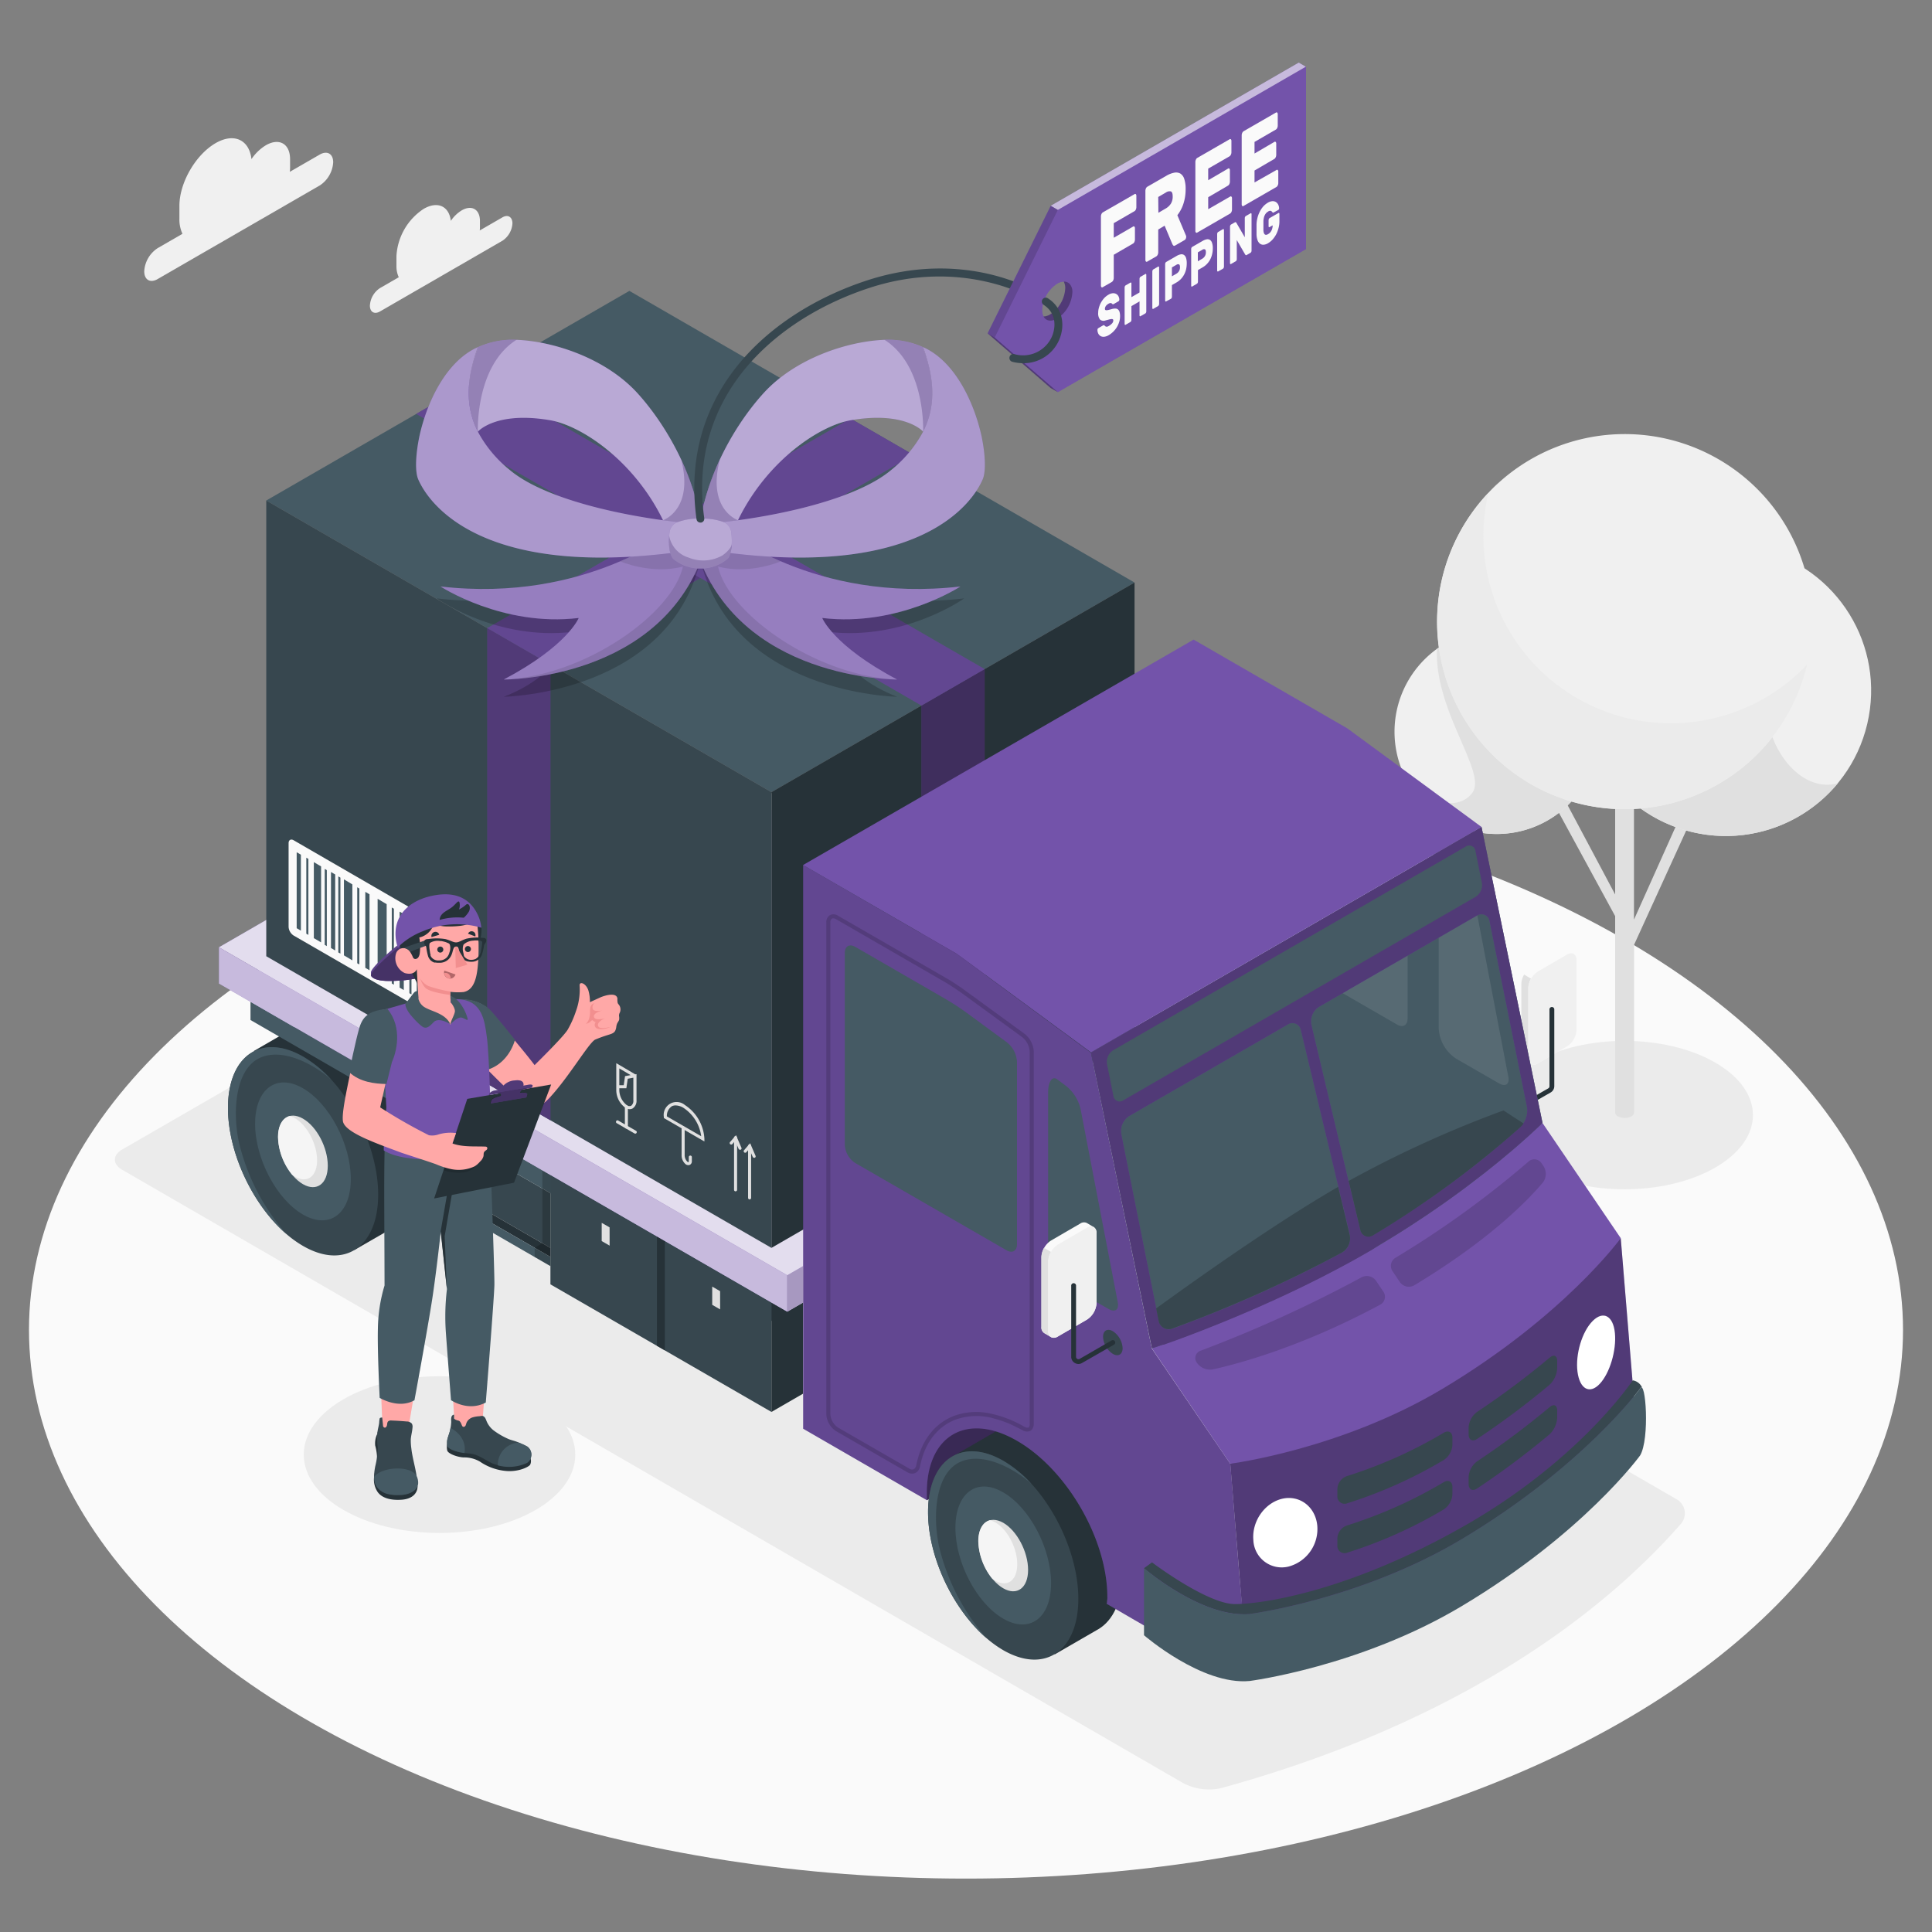 <svg xmlns="http://www.w3.org/2000/svg" viewBox="0 0 500 500"><rect x="0" y="0" width="500" height="500" fill="#808080" stroke="none"/><g id="freepik--Floor--inject-32"><ellipse id="freepik--floor--inject-32" cx="250" cy="344.18" rx="242.5" ry="142" style="fill:#fafafa"></ellipse></g><g id="freepik--Shadows--inject-32"><path id="freepik--Shadow--inject-32" d="M150,229.13,31.6,297.5c-2.5,1.45-2.5,3.79,0,5.23L306.31,461.52a14.4,14.4,0,0,0,9.58,1.28c52.14-14.28,92.88-38.61,119-68.28a4.18,4.18,0,0,0-1.14-6.6L159.09,229.13A10,10,0,0,0,150,229.13Z" style="fill:#ebebeb"></path><ellipse id="freepik--shadow--inject-32" cx="113.75" cy="376.45" rx="35.13" ry="20.28" style="fill:#ebebeb"></ellipse><path id="freepik--shadow--inject-32" d="M396.91,275c-13,7.5-13,19.66,0,27.16s34,7.5,47,0,13-19.66,0-27.16S409.89,267.5,396.91,275Z" style="fill:#ebebeb"></path></g><g id="freepik--Tree--inject-32"><g id="freepik--tree--inject-32"><path d="M438,211.42l-2.62-1.33L422.87,238V204.49H418v27l-12.75-23.95-2.49,1.55,15.24,28v50.82a1.2,1.2,0,0,0,.72,1,3.79,3.79,0,0,0,3.47,0,1.21,1.21,0,0,0,.71-1V244.5Z" style="fill:#e0e0e0"></path><circle cx="446.63" cy="178.73" r="37.63" transform="translate(170.07 572.35) rotate(-76.72)" style="fill:#f0f0f0"></circle><path d="M458.43,169.11c4.85-15.29,10-21.27,6.74-23.13a37.63,37.63,0,1,0,10.5,56.7C464.52,205.94,452.14,188.93,458.43,169.11Z" style="fill:#e0e0e0"></path><path d="M413.8,189.38a26.45,26.45,0,1,1-26.45-26.45A26.45,26.45,0,0,1,413.8,189.38Z" style="fill:#f0f0f0"></path><path d="M387.35,162.93a26.37,26.37,0,0,0-15.46,5c-.72,16.16,13,31.92,9.17,37.21s-13.28,2.05-16.57-2.45a26.45,26.45,0,1,0,22.86-39.75Z" style="fill:#e0e0e0"></path><path d="M469,160.86a48.53,48.53,0,1,1-48.53-48.52A48.53,48.53,0,0,1,469,160.86Z" style="fill:#f0f0f0"></path><path d="M467.66,172a48.52,48.52,0,1,1-82.74-44.16c3.37-3.62,3.58-3.77.26-.27a49.33,49.33,0,0,0-1.28,11.08A48.51,48.51,0,0,0,467.66,172Z" style="fill:#ebebeb"></path></g></g><g id="freepik--Clouds--inject-32"><g id="freepik--clouds--inject-32"><path d="M82.75,40,75,44.47a8.89,8.89,0,0,0,.07-1V41.2c0-4-2.81-5.6-6.26-3.61a12.09,12.09,0,0,0-3.73,3.59c-.57-5-4.51-6.89-9.29-4.13-5.17,3-9.36,10.25-9.36,16.22v3.35a8.8,8.8,0,0,0,.79,3.89L40.8,64.22a7.67,7.67,0,0,0-3.47,6c0,2.21,1.55,3.11,3.47,2L82.75,48a7.68,7.68,0,0,0,3.48-6C86.23,39.79,84.67,38.9,82.75,40Z" style="fill:#f0f0f0"></path><path d="M130,56.27l-5.84,3.37a6.78,6.78,0,0,0,.05-.77V57.18c0-3-2.12-4.24-4.73-2.73a9.25,9.25,0,0,0-2.81,2.71c-.43-3.79-3.4-5.2-7-3.12a15.65,15.65,0,0,0-7.07,12.24v2.53a6.74,6.74,0,0,0,.6,2.94l-4.85,2.8a5.8,5.8,0,0,0-2.62,4.54c0,1.67,1.17,2.35,2.62,1.51L130,62.32a5.78,5.78,0,0,0,2.62-4.54C132.59,56.11,131.42,55.43,130,56.27Z" style="fill:#f0f0f0"></path></g></g><g id="freepik--Truck--inject-32"><g id="freepik--truck--inject-32"><g id="freepik--Back--inject-32"><path d="M109.18,302.67a22.14,22.14,0,0,1-1.73,9.14h0A11.33,11.33,0,0,1,103,317l-.15.09,0,0-11.14,6.42h0l-4.52-9-.31-.6a36.69,36.69,0,0,1-6.75-6.87c-.5-.63-1-1.28-1.42-1.95a49.52,49.52,0,0,1-6.42-13.12,39.93,39.93,0,0,1-1.94-10.91l-.08-.15-1.14-2.26L66.7,274l-1-2,9.93-5.75h0l.67-.39.28-.16a10,10,0,0,1,5-1.3,16.43,16.43,0,0,1,8.11,2.46C100.47,273.13,109.18,289.14,109.18,302.67Z" style="fill:#263238"></path><path d="M59,286.74c0,11.67,6.48,25.18,15.15,32.65,0,0,0,0,0,0a28.58,28.58,0,0,0,4.26,3.05c10.75,6.22,19.47.27,19.46-13.27,0-10.22-5-21.87-12-29.62,0,0,0,0-.06-.06a31.31,31.31,0,0,0-7.36-6.06C67.66,267.27,59,273.21,59,286.74Z" style="fill:#37474f"></path><path d="M78.4,281.64c-6.83-3.95-12.38.16-12.38,9.19s5.55,19.54,12.38,23.49,12.39-.17,12.39-9.19S85.24,285.59,78.4,281.64Z" style="fill:#455a64"></path><path d="M59,286.74c0,11.67,6.48,25.18,15.15,32.65a55.11,55.11,0,0,1-12.34-23.88c-1.65-7.8-1-19,5.67-21.83s15.54,3.13,18.33,5.85a31.31,31.31,0,0,0-7.36-6.06C67.66,267.27,59,273.21,59,286.74Z" style="fill:#455a64"></path><path d="M78.4,289.5c-3.55-2.05-6.42.08-6.42,4.77s2.87,10.14,6.42,12.19,6.43-.09,6.43-4.77S82,291.55,78.4,289.5Z" style="fill:#e0e0e0"></path><path d="M76.35,289.41a5.28,5.28,0,0,0-1.41-.57c-1.78.48-3,2.43-3,5.43A16.19,16.19,0,0,0,75.59,304a7.32,7.32,0,0,0,.76.52c3.16,1.82,5.71-.07,5.71-4.24S79.51,291.24,76.35,289.41Z" style="fill:#f5f5f5"></path><polygon points="64.83 259.26 64.83 263.98 203.74 344.18 203.74 339.46 64.83 259.26" style="fill:#455a64"></polygon><path d="M107.7,288.74l-7.59-4.39v25.79c0,1.39,1,1.95,2.17,1.25l6-3.45-.57-.34Z" style="fill:#7353AA"></path><path d="M107.7,288.74l-7.59-4.39v25.79c0,1.39,1,1.95,2.17,1.25l6-3.45-.57-.34Z" style="fill:#fff;opacity:0.7"></path><polygon points="107.7 288.74 107.7 302.89 142.45 322.95 142.45 308.8 107.7 288.74" style="fill:#37474f"></polygon><polygon points="142.45 322.95 107.7 302.89 105.68 304.09 142.45 325.29 142.45 322.95" style="fill:#263238"></polygon><polygon points="105.69 306.45 105.69 304.1 142.45 325.29 142.45 327.67 105.69 306.45" style="fill:#455a64"></polygon><polygon points="142.45 304.08 142.45 332.39 171.05 348.9 171.05 320.59 142.45 304.08" style="fill:#37474f"></polygon><polygon points="171.05 320.59 171.05 348.9 199.65 365.41 199.65 337.11 171.05 320.59" style="fill:#37474f"></polygon><polygon points="199.65 365.41 207.82 360.69 207.82 337.1 203.74 339.46 199.65 337.11 199.65 365.41" style="fill:#263238"></polygon><polygon points="170.02 348.3 170.02 320 172.06 321.18 172.06 349.48 170.02 348.3" style="fill:#263238"></polygon><polygon points="184.32 337.69 184.32 332.97 186.36 334.15 186.37 338.87 184.32 337.69" style="fill:#e0e0e0"></polygon><polygon points="155.72 321.19 155.72 316.47 157.76 317.64 157.77 322.37 155.72 321.19" style="fill:#e0e0e0"></polygon><polygon points="140.36 302.87 140.36 321.75 138.37 322.94 138.37 325.31 142.45 327.67 142.45 304.08 140.36 302.87" style="opacity:0.2"></polygon><polygon points="56.66 254.55 203.74 339.46 203.75 330.06 56.66 245.15 56.66 254.55" style="fill:#7353AA"></polygon><g style="opacity:0.6"><polygon points="56.66 254.55 203.74 339.46 203.75 330.06 56.66 245.15 56.66 254.55" style="fill:#fff"></polygon></g><polygon points="203.74 339.46 207.82 337.1 207.82 327.67 203.74 330.03 203.74 339.46" style="fill:#7353AA"></polygon><g style="opacity:0.5"><polygon points="203.74 339.46 207.82 337.1 207.82 327.67 203.74 330.03 203.74 339.46" style="fill:#fff"></polygon></g><g style="opacity:0.1"><polygon points="203.74 339.46 207.82 337.1 207.82 327.67 203.74 330.03 203.74 339.46"></polygon></g><polygon points="158.8 186.14 56.66 245.15 203.74 330.03 305.88 271.06 158.8 186.14" style="fill:#7353AA"></polygon><g style="opacity:0.8"><polygon points="158.8 186.14 56.66 245.15 203.74 330.03 305.88 271.06 158.8 186.14" style="fill:#fff"></polygon></g></g><g id="freepik--Gift--inject-32"><g id="freepik--Box--inject-32"><g id="freepik--box--inject-32"><polygon points="68.91 129.53 199.65 205.01 293.62 150.76 162.88 75.28 68.91 129.53" style="fill:#455a64"></polygon><polygon points="199.65 322.95 199.65 205.01 68.91 129.53 68.91 247.47 199.65 322.95" style="fill:#37474f"></polygon><polygon points="199.65 322.95 293.62 268.7 293.62 150.76 199.65 205.01 199.65 322.95" style="fill:#263238"></polygon></g><path d="M161.91,286.74a5.68,5.68,0,0,1-2.42-4.59v-7l4.92,2.89.32-.06v.47h0v6.28a2.35,2.35,0,0,1-1,2.13,1.61,1.61,0,0,1-.77.2A2.23,2.23,0,0,1,161.91,286.74Zm.55-7.56-.36,2.46h-1.82v.51a5,5,0,0,0,2,3.91,1.08,1.08,0,0,0,1.06.11,1.59,1.59,0,0,0,.57-1.44v-5.82Zm-.7-.68,1.45-.26-2.93-1.73v4.34h1.14Z" style="fill:#e0e0e0"></path><path d="M162.11,292.07a.39.39,0,0,0,.39-.4V286.4a.39.39,0,1,0-.78,0v5.27A.39.39,0,0,0,162.11,292.07Z" style="fill:#e0e0e0"></path><path d="M164.4,293.39a.38.38,0,0,0,.34-.2.39.39,0,0,0-.14-.54L160,290a.37.37,0,0,0-.53.14.39.39,0,0,0,.14.54l4.59,2.65A.45.45,0,0,0,164.4,293.39Z" style="fill:#e0e0e0"></path><path d="M178.15,301.54a.81.81,0,0,0,.43-.11,1,1,0,0,0,.47-.95V299.4a.4.4,0,0,0-.79,0v1.08c0,.16,0,.25-.08.27a.34.34,0,0,1-.25-.07,2.33,2.33,0,0,1-.74-1.79v-7a.39.39,0,0,0-.39-.4.4.4,0,0,0-.4.4v7a3,3,0,0,0,1.12,2.47A1.29,1.29,0,0,0,178.15,301.54Z" style="fill:#e0e0e0"></path><path d="M171.81,289.35v-.23a3.34,3.34,0,0,1,5.44-3.14,11.15,11.15,0,0,1,5.05,8.75v.68Zm2-3a2.94,2.94,0,0,0-1.22,2.57l8.88,5.13a10.43,10.43,0,0,0-4.62-7.36,4.06,4.06,0,0,0-2-.61A2.15,2.15,0,0,0,173.82,286.32Z" style="fill:#e0e0e0"></path><path d="M194,310.4a.39.39,0,0,0,.39-.4V296.57a.39.39,0,0,0-.39-.4.4.4,0,0,0-.4.4V310A.4.4,0,0,0,194,310.4Z" style="fill:#e0e0e0"></path><path d="M195.17,299.63a.41.41,0,0,0,.16,0,.39.39,0,0,0,.2-.52l-1.4-3.25-1.57,1.82a.39.39,0,0,0,.6.51l.74-.86.91,2.09A.39.39,0,0,0,195.17,299.63Z" style="fill:#e0e0e0"></path><path d="M190.37,308.32a.4.4,0,0,0,.39-.4V294.49a.4.4,0,1,0-.79,0v13.43A.4.4,0,0,0,190.37,308.32Z" style="fill:#e0e0e0"></path><path d="M191.52,297.55a.45.45,0,0,0,.16,0,.39.39,0,0,0,.2-.52l-1.4-3.25-1.57,1.81a.4.4,0,0,0,.6.52l.74-.86.91,2.09A.39.39,0,0,0,191.52,297.55Z" style="fill:#e0e0e0"></path><path d="M111.07,239.24v21.63c0,.83-.59,1.17-1.31.75L76,242.12a2.86,2.86,0,0,1-1.31-2.26V218.22c0-.84.59-1.17,1.31-.76L109.77,237A2.89,2.89,0,0,1,111.07,239.24Z" style="fill:#fafafa"></path><polygon points="76.78 220.56 77.87 221.19 77.87 240.85 76.78 240.22 76.78 220.56" style="fill:#455a64"></polygon><polygon points="81.22 223.12 83.1 224.23 83.1 243.89 81.22 242.79 81.22 223.12" style="fill:#455a64"></polygon><polygon points="85.66 225.68 86.75 226.31 86.75 245.98 85.66 245.35 85.66 225.68" style="fill:#455a64"></polygon><polygon points="89.01 227.58 91.19 228.88 91.19 248.54 89.01 247.25 89.01 227.58" style="fill:#455a64"></polygon><polygon points="94.54 230.81 95.63 231.44 95.63 251.1 94.54 250.47 94.54 230.81" style="fill:#455a64"></polygon><polygon points="97.73 232.61 100.07 234 100.07 253.66 97.73 252.28 97.73 232.61" style="fill:#455a64"></polygon><polygon points="103.42 235.93 104.51 236.56 104.5 256.23 103.42 255.59 103.42 235.93" style="fill:#455a64"></polygon><polygon points="105.95 237.37 106.49 237.69 106.49 257.35 105.95 257.04 105.95 237.37" style="fill:#455a64"></polygon><polygon points="101.39 234.86 101.94 235.17 101.94 254.84 101.39 254.52 101.39 234.86" style="fill:#455a64"></polygon><polygon points="92.45 229.62 93 229.94 93 249.6 92.45 249.29 92.45 229.62" style="fill:#455a64"></polygon><polygon points="87.55 226.81 88.1 227.13 88.1 246.79 87.55 246.48 87.55 226.81" style="fill:#455a64"></polygon><polygon points="84.04 224.87 84.58 225.19 84.58 244.85 84.03 244.53 84.04 224.87" style="fill:#455a64"></polygon><polygon points="79.27 221.97 79.81 222.29 79.81 241.95 79.27 241.64 79.27 221.97" style="fill:#455a64"></polygon><polygon points="107.86 238.49 108.94 239.12 108.94 258.79 107.85 258.16 107.86 238.49" style="fill:#455a64"></polygon></g><g id="freepik--Ribbon--inject-32"><polygon points="142.45 289.93 142.45 171.99 126.11 162.55 126.11 280.49 142.45 289.93" style="fill:#7353AA"></polygon><g style="opacity:0.3"><polygon points="142.45 289.93 142.45 171.99 126.11 162.55 126.11 280.49 142.45 289.93"></polygon></g><polygon points="238.48 300.54 238.48 182.6 254.82 173.16 254.82 291.1 238.48 300.54" style="fill:#7353AA"></polygon><g style="opacity:0.45"><polygon points="238.48 300.54 238.48 182.6 254.82 173.16 254.82 291.1 238.48 300.54"></polygon></g><polygon points="126.11 162.55 220.08 108.3 236.42 117.73 142.45 171.99 126.11 162.55" style="fill:#7353AA"></polygon><g style="opacity:0.15"><polygon points="126.11 162.55 220.08 108.3 236.42 117.73 142.45 171.99 126.11 162.55"></polygon></g><g style="opacity:0.15"><polygon points="161.95 141.86 178.37 151.25 181.27 149.58 164.93 140.14 161.95 141.86"></polygon></g><polygon points="254.82 173.16 124.06 97.69 107.72 107.12 238.48 182.6 254.82 173.16" style="fill:#7353AA"></polygon><g style="opacity:0.15"><polygon points="254.82 173.16 124.06 97.69 107.72 107.12 238.48 182.6 254.82 173.16"></polygon></g><g id="freepik--ribbon--inject-32"><path d="M188.44,139s23.2,20.26,61.09,15.87c0,0-15.46,11-35.15,8.65,0,0,2.48,10.9,17.81,16.8,0,0-43.51-.64-51.13-36.37Z" style="opacity:0.2"></path><path d="M187.47,136.91s23.2,19.26,61.09,14.87c0,0-16.08,10.53-35.77,8.15,0,0,2.82,7.18,19.4,15.93,0,0-41.41.37-52.11-34Z" style="fill:#7353AA"></path><path d="M187.47,136.91s23.2,19.26,61.09,14.87c0,0-16.08,10.53-35.77,8.15,0,0,2.82,7.18,19.4,15.93,0,0-41.41.37-52.11-34Z" style="fill:#fff;opacity:0.25"></path><path d="M185.84,146.62c8.16,2.17,16.25-1.35,16.25-1.35h0l-1.52-.67-.23-.11-1.35-.63-.3-.15-1.23-.61-.31-.15-1.12-.59-.31-.17-1-.56a2.69,2.69,0,0,0-.29-.16l-.94-.55-.26-.15-.86-.52-.24-.15-.77-.47-.22-.15-.67-.44-.2-.13-.58-.39-.18-.12-.48-.34-.16-.11-.39-.29-.13-.1-.3-.21-.13-.11-.17-.13-.12-.1-.07,0-.06-.05h0l-2.42,1.62-5,3.32c10.7,34.38,52.1,34,52.11,34h0C210.88,174.87,188.5,158.7,185.84,146.62Z" style="opacity:0.1"></path><path d="M238.91,111.71s-4.61-5.38-18.74-2.95c-8.53,1.47-23,11.41-30.16,28-.91,2.1-2.94,2.8-4,4.21a8.14,8.14,0,0,1-.82.89l-4.47,0c0-15.46,8.67-31.07,16.88-40.1s21.71-13.45,31.35-13.82a21.75,21.75,0,0,1,9.94,1.91C241.49,97.19,242.57,104.44,238.91,111.71Z" style="fill:#7353AA"></path><path d="M238.91,111.71s-4.61-5.38-18.74-2.95c-8.53,1.47-23,11.41-30.16,28-.91,2.1-2.94,2.8-4,4.21a8.14,8.14,0,0,1-.82.89l-4.47,0c0-15.46,8.67-31.07,16.88-40.1s21.71-13.45,31.35-13.82a21.75,21.75,0,0,1,9.94,1.91C241.49,97.19,242.57,104.44,238.91,111.71Z" style="fill:#fff;opacity:0.5"></path><path d="M191,134.64h0s-8.05-2.72-4.73-15.61a54.93,54.93,0,0,0-5.54,22.83l4.47,0a8.14,8.14,0,0,0,.82-.89c1.09-1.41,3.12-2.11,4-4.21C190.31,136,190.65,135.33,191,134.64Z" style="fill:#7353AA;opacity:0.3"></path><path d="M191,134.64h0s-8.05-2.72-4.73-15.61a54.93,54.93,0,0,0-5.54,22.83l4.47,0a8.14,8.14,0,0,0,.82-.89c1.09-1.41,3.12-2.11,4-4.21C190.31,136,190.65,135.33,191,134.64Z" style="opacity:0.1"></path><path d="M238.91,111.71s.71-17-10-23.77a21.75,21.75,0,0,1,9.94,1.91C241.49,97.19,242.57,104.44,238.91,111.71Z" style="fill:#7353AA;opacity:0.3"></path><path d="M238.91,111.71s.71-17-10-23.77a21.75,21.75,0,0,1,9.94,1.91C241.49,97.19,242.57,104.44,238.91,111.71Z" style="opacity:0.1"></path><path d="M230.66,121.62a32.27,32.27,0,0,0,8.25-9.92c3.67-7.27,2.58-14.52,0-21.86,8.29,3.67,13.24,14.44,15.13,23.12,1,4.86,1.12,9.1.3,11.05-2.32,5.47-15.94,27.58-74.22,17.84l.07-6.12C194.73,134.85,220.22,130.41,230.66,121.62Z" style="fill:#7353AA"></path><path d="M230.66,121.62a32.27,32.27,0,0,0,8.25-9.92c3.67-7.27,2.58-14.52,0-21.86,8.29,3.67,13.24,14.44,15.13,23.12,1,4.86,1.12,9.1.3,11.05-2.32,5.47-15.94,27.58-74.22,17.84l.07-6.12C194.73,134.85,220.22,130.41,230.66,121.62Z" style="fill:#fff;opacity:0.4"></path><path d="M174.13,139s-23.2,20.26-61.09,15.87c0,0,15.46,11,35.15,8.65,0,0-2.48,10.9-17.81,16.8,0,0,43.51-.64,51.13-36.37Z" style="opacity:0.2"></path><path d="M175.1,136.91S151.9,156.17,114,151.78c0,0,16.08,10.53,35.77,8.15,0,0-2.82,7.18-19.4,15.93,0,0,41.41.37,52.11-34Z" style="fill:#7353AA"></path><path d="M175.1,136.91S151.9,156.17,114,151.78c0,0,16.08,10.53,35.77,8.15,0,0-2.82,7.18-19.4,15.93,0,0,41.41.37,52.11-34Z" style="fill:#fff;opacity:0.25"></path><path d="M176.74,146.62c-8.17,2.17-16.26-1.35-16.26-1.35h0l1.52-.67.23-.11,1.35-.63.3-.15,1.23-.61.31-.15,1.13-.59.3-.17,1-.56.29-.16.94-.55.26-.15.86-.52.24-.15.77-.47.22-.15.67-.44.2-.13.58-.39.18-.12.49-.34.15-.11.39-.29.13-.1.3-.21.13-.11.17-.13.12-.1.07,0,.06-.05h0l2.42,1.62,5,3.32c-10.7,34.38-52.1,34-52.11,34h0C151.69,174.87,174.07,158.7,176.74,146.62Z" style="opacity:0.1"></path><path d="M123.67,111.71s4.6-5.38,18.73-2.95c8.53,1.47,23,11.41,30.17,28,.9,2.1,2.93,2.8,4,4.21a8.14,8.14,0,0,0,.82.89l4.47,0c0-15.46-8.67-31.07-16.88-40.1s-21.71-13.45-31.35-13.82a21.75,21.75,0,0,0-9.94,1.91C121.08,97.19,120,104.44,123.67,111.71Z" style="fill:#7353AA"></path><path d="M123.67,111.71s4.6-5.38,18.73-2.95c8.53,1.47,23,11.41,30.17,28,.9,2.1,2.93,2.8,4,4.21a8.14,8.14,0,0,0,.82.89l4.47,0c0-15.46-8.67-31.07-16.88-40.1s-21.71-13.45-31.35-13.82a21.75,21.75,0,0,0-9.94,1.91C121.08,97.19,120,104.44,123.67,111.71Z" style="fill:#fff;opacity:0.5"></path><path d="M171.59,134.64h0s8-2.72,4.73-15.61a54.93,54.93,0,0,1,5.54,22.83l-4.47,0a8.14,8.14,0,0,1-.82-.89c-1.09-1.41-3.12-2.11-4-4.21C172.26,136,171.92,135.33,171.59,134.64Z" style="fill:#7353AA;opacity:0.3"></path><path d="M171.59,134.64h0s8-2.72,4.73-15.61a54.93,54.93,0,0,1,5.54,22.83l-4.47,0a8.14,8.14,0,0,1-.82-.89c-1.09-1.41-3.12-2.11-4-4.21C172.26,136,171.92,135.33,171.59,134.64Z" style="opacity:0.1"></path><path d="M123.67,111.71s-.72-17,10-23.77a21.75,21.75,0,0,0-9.94,1.91C121.08,97.19,120,104.44,123.67,111.71Z" style="fill:#7353AA;opacity:0.3"></path><path d="M123.67,111.71s-.72-17,10-23.77a21.75,21.75,0,0,0-9.94,1.91C121.08,97.19,120,104.44,123.67,111.71Z" style="opacity:0.1"></path><path d="M131.91,121.62a32.27,32.27,0,0,1-8.25-9.92c-3.67-7.27-2.58-14.52,0-21.86-8.3,3.67-13.25,14.44-15.13,23.12-1,4.86-1.13,9.1-.31,11.05,2.32,5.47,15.94,27.58,74.22,17.84l-.06-6.12C167.84,134.85,142.35,130.41,131.91,121.62Z" style="fill:#7353AA"></path><path d="M131.91,121.62a32.27,32.27,0,0,1-8.25-9.92c-3.67-7.27-2.58-14.52,0-21.86-8.3,3.67-13.25,14.44-15.13,23.12-1,4.86-1.13,9.1-.31,11.05,2.32,5.47,15.94,27.58,74.22,17.84l-.06-6.12C167.84,134.85,142.35,130.41,131.91,121.62Z" style="fill:#fff;opacity:0.4"></path><path d="M189.26,137.82a3.35,3.35,0,0,0-2-2.72,15.55,15.55,0,0,0-6-.87,15.08,15.08,0,0,0-6.18,1,3.29,3.29,0,0,0-1.82,2.62c-.21,1.84-.34,4.94.87,6.69a10.65,10.65,0,0,0,7.15,2.57,10.48,10.48,0,0,0,7.11-2.57C189.59,142.75,189.47,139.66,189.26,137.82Z" style="fill:#7353AA"></path><path d="M189.26,137.82a3.35,3.35,0,0,0-2-2.72,15.55,15.55,0,0,0-6-.87,15.08,15.08,0,0,0-6.18,1,3.29,3.29,0,0,0-1.82,2.62c-.21,1.84-.34,4.94.87,6.69a10.65,10.65,0,0,0,7.15,2.57,10.48,10.48,0,0,0,7.11-2.57C189.59,142.75,189.47,139.66,189.26,137.82Z" style="fill:#fff;opacity:0.5"></path><path d="M189.38,140.71c0,.72-.8,1.87-2.36,3a10,10,0,0,1-8.74.62,7.26,7.26,0,0,1-5.1-5.64c-.14,1.84-.09,4.33.95,5.84a10.65,10.65,0,0,0,7.15,2.57,10.48,10.48,0,0,0,7.11-2.57A7.44,7.44,0,0,0,189.38,140.71Z" style="fill:#7353AA;opacity:0.3"></path><path d="M189.38,140.71c0,.72-.8,1.87-2.36,3a10,10,0,0,1-8.74.62,7.26,7.26,0,0,1-5.1-5.64c-.14,1.84-.09,4.33.95,5.84a10.65,10.65,0,0,0,7.15,2.57,10.48,10.48,0,0,0,7.11-2.57A7.44,7.44,0,0,0,189.38,140.71Z" style="opacity:0.1"></path></g></g></g><g id="freepik--Cab--inject-32"><g id="freepik--percentage-box--inject-32"><path d="M396.2,250.37l7.52-4.37a1.74,1.74,0,0,1,1.76-.17c.44.26,1.33.8,1.77,1a1.74,1.74,0,0,1,.74,1.61v18.06a5.45,5.45,0,0,1-2.48,4.28L398,275.2a1.75,1.75,0,0,1-1.75.18c-.45-.26-1.34-.81-1.79-1.06a1.75,1.75,0,0,1-.73-1.61V254.65A5.45,5.45,0,0,1,396.2,250.37Z" style="fill:#fafafa"></path><path d="M393.72,254.65v18.06a1.74,1.74,0,0,0,.73,1.61c.44.24,1.11.67,1.74,1a1.79,1.79,0,0,1-.67-1.57V255.71a5,5,0,0,1,.72-2.43l-1.79-1.06A5,5,0,0,0,393.72,254.65Z" style="fill:#e0e0e0"></path><path d="M405.51,270.83,398,275.2c-1.37.79-2.47.15-2.47-1.42V255.71a5.46,5.46,0,0,1,2.47-4.28l7.52-4.37c1.37-.79,2.48-.15,2.48,1.43v18.06A5.45,5.45,0,0,1,405.51,270.83Z" style="fill:#f0f0f0"></path></g><path d="M395.76,285.84a.64.64,0,0,1-.54-.32.62.62,0,0,1,.23-.85l5.24-3a.62.62,0,0,0,.31-.54V261.32a.63.63,0,1,1,1.25,0V281.1a1.89,1.89,0,0,1-.94,1.63l-5.24,3A.59.59,0,0,1,395.76,285.84Z" style="fill:#263238"></path><path d="M239.84,388.24l21.25-9.82s-1.66-20-15.69-15.21S239.84,388.24,239.84,388.24Z" style="fill:#7353AA"></path><g style="opacity:0.5"><path d="M239.84,388.24l21.25-9.82s-1.66-20-15.69-15.21S239.84,388.24,239.84,388.24Z"></path></g><path d="M251.53,385.74,247,376.66l10.88-6.3h0c3.47-2,8.07-1.76,13.13,1.16,10.75,6.21,19.46,22.21,19.46,35.75,0,7.08-2.39,12.09-6.21,14.36h0l-.16.09h0l-11.15,6.44-4.83-9.58C258.93,411.6,251.88,397.82,251.53,385.74Z" style="fill:#263238"></path><path d="M240.18,391.33c0,11.67,6.48,25.18,15.16,32.65l0,0a29.35,29.35,0,0,0,4.27,3.07c10.75,6.2,19.47.26,19.46-13.28,0-10.22-5-21.87-12-29.62l-.06-.06a31.06,31.06,0,0,0-7.36-6.06C248.89,371.86,240.18,377.8,240.18,391.33Z" style="fill:#37474f"></path><path d="M259.64,386.23c-6.84-4-12.38.16-12.38,9.19s5.54,19.54,12.38,23.49,12.38-.17,12.38-9.19S266.48,390.18,259.64,386.23Z" style="fill:#455a64"></path><path d="M259.64,394.09c-3.55-2-6.42.08-6.42,4.77s2.87,10.14,6.42,12.19,6.43-.09,6.43-4.77S263.19,396.14,259.64,394.09Z" style="fill:#e0e0e0"></path><path d="M257.59,394a5.42,5.42,0,0,0-1.41-.57c-1.78.48-3,2.43-3,5.43a16.25,16.25,0,0,0,3.6,9.69,8.68,8.68,0,0,0,.77.52c3.16,1.82,5.71-.07,5.71-4.24S260.75,395.82,257.59,394Z" style="fill:#f5f5f5"></path><path d="M240.18,391.33c0,11.67,6.48,25.18,15.16,32.65A55.11,55.11,0,0,1,243,400.1c-1.65-7.8-1-19,5.67-21.83s15.54,3.13,18.33,5.85a31.06,31.06,0,0,0-7.36-6.06C248.89,371.86,240.18,377.8,240.18,391.33Z" style="fill:#455a64"></path><path d="M315.32,431.79l-19.25-11.12-2.53-1.46-4.85-2.82h0l-2.3-1.34a1.61,1.61,0,0,0,.1-.68,3.88,3.88,0,0,0,.09-1.07c0-14.89-10.45-33-23.41-40.44a28.5,28.5,0,0,0-3.79-1.84h0c-.57-.22-1.11-.41-1.65-.57h0c-10.24-3.1-17.87,3.12-17.87,15.86v1.93l-32-18.49V223.88h0l39.77,23,34.72,25.57L298.09,349l12.21,17.94.65.95,7.46,10.94h0l2.42,29.77.6,6.51.26,2.68h0l.6,6.44.28,3A4.82,4.82,0,0,1,315.32,431.79Z" style="fill:#7353AA"></path><g style="opacity:0.15"><path d="M315.32,431.79l-19.25-11.12-2.53-1.46-4.85-2.82h0l-2.3-1.34a1.61,1.61,0,0,0,.1-.68,3.88,3.88,0,0,0,.09-1.07c0-14.89-10.45-33-23.41-40.44a28.5,28.5,0,0,0-3.79-1.84h0c-.57-.22-1.11-.41-1.65-.57h0c-10.24-3.1-17.87,3.12-17.87,15.86v1.93l-32-18.49V223.88h0l39.77,23,34.72,25.57L298.09,349l12.21,17.94.65.95,7.46,10.94h0l2.42,29.77.6,6.51.26,2.68h0l.6,6.44.28,3A4.82,4.82,0,0,1,315.32,431.79Z"></path></g><path d="M263.2,274.81V322c0,1.74-1.21,2.44-2.71,1.57L221.35,301a6,6,0,0,1-2.72-4.71V246.62c0-1.73,1.21-2.43,2.72-1.57l23.53,13.59c1.5.87,3.85,2.4,5.24,3.43l10.55,7.75A6.94,6.94,0,0,1,263.2,274.81Z" style="fill:#455a64"></path><path d="M275.78,332.36a10,10,0,0,1-4.53-7.84V282.79c0-2.89,1.07-4.43,2.39-3.44l2.39,1.79a10.94,10.94,0,0,1,3.6,5.75l9.64,50.1c.39,2-.71,2.75-2.44,1.74Z" style="fill:#455a64"></path><g style="opacity:0.15"><path d="M265.19,267.57l-15.81-11.52c-1.18-.86-3.17-2.16-4.43-2.88L216.9,237a2.06,2.06,0,0,0-2.12-.16,2.1,2.1,0,0,0-.93,1.92V366a5.51,5.51,0,0,0,2.53,4.38L234.79,381a2.48,2.48,0,0,0,1.28.38,1.83,1.83,0,0,0,.8-.17,2,2,0,0,0,.83-.72,2.89,2.89,0,0,0,.44-1.12c.66-3.36,2.7-9.38,9-11.91a16.21,16.21,0,0,1,10.28-.3h0a27.43,27.43,0,0,1,5.14,1.93c.72.35,1.38.7,2,1a2.1,2.1,0,0,0,2.12.2,1.55,1.55,0,0,0,.51-.51,2.43,2.43,0,0,0,.35-1.36V272.15A6.26,6.26,0,0,0,265.19,267.57Zm.75,101.88a1.12,1.12,0,0,1-.71-.15h0l-.17-.08a29.43,29.43,0,0,0-8.58-3.36,16.78,16.78,0,0,0-9.72.62c-6.06,2.44-8.43,7.82-9.35,11.48v0c-.12.43-.21.81-.28,1.19a1.42,1.42,0,0,1-.69,1.09,1.22,1.22,0,0,1-1.12-.17L216.9,369.46a4.49,4.49,0,0,1-2-3.47V238.74a1.15,1.15,0,0,1,.4-1,.68.68,0,0,1,.34-.08,1.52,1.52,0,0,1,.74.24l28.05,16.2c1.24.71,3.18,2,4.33,2.81l15.82,11.53a5.24,5.24,0,0,1,1.9,3.73v96.29a1.11,1.11,0,0,1-.34,1,.48.48,0,0,1-.17.05Z"></path></g><path d="M423.19,365.87s-14.51,20.06-46.16,39c-26.27,15.7-54.9,19.37-54.9,19.37l-3.74-45.42,101.06-58.36Z" style="fill:#7353AA"></path><g style="opacity:0.3"><path d="M423.19,365.87s-14.51,20.06-46.16,39c-26.27,15.7-54.9,19.37-54.9,19.37l-3.74-45.42,101.06-58.36Z"></path></g><path d="M419.45,320.44s-14.51,20.07-46.16,39c-26.27,15.7-54.9,19.37-54.9,19.37L298.13,349l101.08-58.35Z" style="fill:#7353AA"></path><path d="M425,359.18c-.18-.19-.34-.16-.53.16,0,0-14.51,20.06-46.17,39C352,414,323.39,417.7,323.39,417.7c-12.28,1.12-27.32-11.85-27.32-11.85l2.07-1.51s14.26,10.8,21.51,10.8c6.25,0,28.59-2.84,58.9-20s44-37.91,44-37.91A3.18,3.18,0,0,1,425,359.18Z" style="fill:#37474f"></path><path d="M424.46,359.34s-14.52,20.06-46.17,39c-26.26,15.7-54.9,19.37-54.9,19.37-12.28,1.12-27.32-11.83-27.32-11.83h0v17.32s15,13,27.32,11.84c0,0,28.64-3.68,54.9-19.37,31.65-18.92,46.17-39,46.17-39C427,372.38,425.92,356.77,424.46,359.34Z" style="fill:#455a64"></path><path d="M331.77,387.89c4.52-1.07,8.61,2,9.13,6.83a10.06,10.06,0,0,1-7.41,10.7,7.34,7.34,0,0,1-9.12-6.83C323.94,393.75,327.25,389,331.77,387.89Z" style="fill:#fff"></path><path d="M412.19,341.86c-2.75,2.74-4.51,8.61-3.94,13.12s3.15,5.93,5.75,3.17,4.36-8.63,3.94-13.12S414.93,339.12,412.19,341.86Z" style="fill:#fff"></path><path d="M348.63,382a118.22,118.22,0,0,0,25-11.2c1.25-.73,2.25-.16,2.25,1.28v1.83a5,5,0,0,1-2.25,3.95,118.22,118.22,0,0,1-25,11.2,1.87,1.87,0,0,1-2.52-1.9v-1.83A3.67,3.67,0,0,1,348.63,382Z" style="fill:#37474f"></path><path d="M403,352.26v1.83a6.37,6.37,0,0,1-2,4.31,211.79,211.79,0,0,1-18.73,14c-1.2.79-2.19.25-2.19-1.19V369.4a5.43,5.43,0,0,1,2.19-4,213.28,213.28,0,0,0,18.73-14C402.14,350.41,403,350.82,403,352.26Z" style="fill:#37474f"></path><path d="M348.63,394.78a118.18,118.18,0,0,0,25-11.19c1.25-.73,2.25-.17,2.25,1.28v1.83a5.06,5.06,0,0,1-2.25,3.95,118.69,118.69,0,0,1-25,11.19,1.86,1.86,0,0,1-2.52-1.9v-1.83A3.7,3.7,0,0,1,348.63,394.78Z" style="fill:#37474f"></path><path d="M403,365.09v1.83a6.37,6.37,0,0,1-2,4.3,211.79,211.79,0,0,1-18.73,14c-1.2.8-2.19.26-2.19-1.19v-1.83a5.43,5.43,0,0,1,2.19-4,217.33,217.33,0,0,0,18.73-14C402.14,363.23,403,363.64,403,365.09Z" style="fill:#37474f"></path><g style="opacity:0.15"><path d="M352.39,330.56a338.46,338.46,0,0,1-41.66,19,2,2,0,0,0-1,3.08l.07.1a4.18,4.18,0,0,0,4,1.67c6.14-1.34,22.74-5.66,43.37-16.75a2.32,2.32,0,0,0,.82-3.41l-1.87-2.78A2.92,2.92,0,0,0,352.39,330.56Z"></path></g><g style="opacity:0.15"><path d="M395.55,300.64a250.16,250.16,0,0,1-34.38,24.86,2.43,2.43,0,0,0-.77,3.5l1.89,2.8a2.82,2.82,0,0,0,3.72.83c18.7-11.27,28.7-21.19,33.28-26.59a3.69,3.69,0,0,0,.19-4.2l-.51-.76A2.23,2.23,0,0,0,395.55,300.64Z"></path></g><path d="M399.21,290.6s-16.7,16.79-44.22,32.81-56.85,25.53-56.85,25.53l-15.8-76.57,63.16-36.45,29.05-16.76,8.86-5.14Z" style="fill:#455a64"></path><path d="M383.41,214l-8.86,5.13L345.5,235.92l-63.16,36.45,15.8,76.57h0l1.08-.36.22-.07,1.1-.38L301,348l.1,0,.1,0,.75-.27,1.17-.41,1.16-.42.76-.28,1-.37,3.38-1.28.76-.29c2.71-1.05,5.78-2.27,9.11-3.66l3.28-1.39.53-.23.6-.25c.69-.32,1.41-.62,2.13-.94l.62-.27,1.44-.65,1.65-.74c1.2-.54,2.42-1.11,3.65-1.69s2.47-1.17,3.72-1.77c.94-.46,1.88-.92,2.82-1.4l2.28-1.14.24-.12,2.33-1.21.19-.1,2.05-1.08,1.64-.88q2-1.07,3.89-2.16l2.59-1.48L357.3,322c.67-.39,1.33-.8,2-1.2.25-.15.51-.3.75-.46.75-.45,1.51-.92,2.24-1.38l.27-.17,1.07-.68c.47-.3.92-.6,1.39-.89l1.33-.88,1.32-.86c.55-.36,1.1-.72,1.63-1.09,1.09-.74,2.15-1.46,3.19-2.19l.21-.15,1.2-.83c1.58-1.12,3.1-2.22,4.54-3.28l1.08-.81,1-.78,1-.78c.68-.51,1.33-1,2-1.51l.08-.06.81-.63,1.85-1.48,1.17-.93c.24-.2.47-.4.7-.58s.46-.39.68-.56l.67-.55a.23.23,0,0,1,0-.05L391,298c1.87-1.58,3.44-3,4.68-4.1a5.07,5.07,0,0,1,.5-.45l.1-.1.52-.48,0,0c1.47-1.35,2.27-2.15,2.38-2.26h0ZM349.36,321a.13.13,0,0,1,0,.06,3.73,3.73,0,0,1-.09.46l0,.13c-.05.12-.09.25-.14.37a1.11,1.11,0,0,1-.07.16,2.39,2.39,0,0,1-.2.43,4.13,4.13,0,0,1-1.06,1.25,2.39,2.39,0,0,1-.46.29c-3.72,2-7.44,3.94-11.07,5.71l-1.91.94q-2.29,1.09-4.53,2.12l-2.08,1-3.56,1.58c-.59.27-1.17.52-1.74.76l-1.69.73c-2.24,1-4.38,1.84-6.4,2.66h0c-1.07.44-2.12.85-3.12,1.25l-1.47.57c-2.41.93-4.53,1.73-6.32,2.38a2.6,2.6,0,0,1-3.22-1.09,3.33,3.33,0,0,1-.33-.9l-9.72-48.42a4.61,4.61,0,0,1,2.06-4.6l41-23.67a2.21,2.21,0,0,1,3.43,1.49l9.71,40.54,2.94,12.28.05.2,0,.15a.47.47,0,0,1,0,.17.88.88,0,0,1,0,.17,2.11,2.11,0,0,1,0,.36A2.92,2.92,0,0,1,349.36,321Zm36.12-22.48h0l0,0-.72.61c-2.39,1.93-5.11,4-8.1,6.27-1,.76-2.07,1.52-3.16,2.3l-1.17.85c-1.59,1.14-3.24,2.28-5,3.45l-1.7,1.14c-.57.39-1.16.77-1.75,1.15s-1.19.79-1.79,1.17c-2.15,1.39-4.38,2.78-6.68,4.15a2.16,2.16,0,0,1-3.39-1.46l-.07-.3h0L349,305.61l-9.62-40.44a4.46,4.46,0,0,1,2-4.61l7.77-4.47,31.63-18.3,1.41-.8.12-.06a2.1,2.1,0,0,1,3.19,1.56l9.67,48a6.07,6.07,0,0,1-.93,4.23c-.11.17-.23.34-.35.49l0,0a4.68,4.68,0,0,1-.38.39l-.51.46c-.23.22-.47.43-.71.64l-2.16,1.88c-.77.67-1.62,1.39-2.52,2.14l-1.89,1.56-.23.18Z" style="fill:#7353AA"></path><g style="opacity:0.3"><path d="M383.41,214l-8.86,5.13L345.5,235.92l-63.16,36.45,15.8,76.57h0l1.08-.36.22-.07,1.1-.38L301,348l.1,0,.1,0,.75-.27,1.17-.41,1.16-.42.76-.28,1-.37,3.38-1.28.76-.29c2.71-1.05,5.78-2.27,9.11-3.66l3.28-1.39.53-.23.6-.25c.69-.32,1.41-.62,2.13-.94l.62-.27,1.44-.65,1.65-.74c1.2-.54,2.42-1.11,3.65-1.69s2.47-1.17,3.72-1.77c.94-.46,1.88-.92,2.82-1.4l2.28-1.14.24-.12,2.33-1.21.19-.1,2.05-1.08,1.64-.88q2-1.07,3.89-2.16l2.59-1.48L357.3,322c.67-.39,1.33-.8,2-1.2.25-.15.51-.3.75-.46.75-.45,1.51-.92,2.24-1.38l.27-.17,1.07-.68c.47-.3.92-.6,1.39-.89l1.33-.88,1.32-.86c.55-.36,1.1-.72,1.63-1.09,1.09-.74,2.15-1.46,3.19-2.19l.21-.15,1.2-.83c1.58-1.12,3.1-2.22,4.54-3.28l1.08-.81,1-.78,1-.78c.68-.51,1.33-1,2-1.51l.08-.06.81-.63,1.85-1.48,1.17-.93c.24-.2.47-.4.7-.58s.46-.39.68-.56l.67-.55a.23.23,0,0,1,0-.05L391,298c1.87-1.58,3.44-3,4.68-4.1a5.07,5.07,0,0,1,.5-.45l.1-.1.52-.48,0,0c1.47-1.35,2.27-2.15,2.38-2.26h0ZM349.36,321a.13.13,0,0,1,0,.06,3.73,3.73,0,0,1-.09.46l0,.13c-.05.12-.09.25-.14.37a1.11,1.11,0,0,1-.07.16,2.39,2.39,0,0,1-.2.43,4.13,4.13,0,0,1-1.06,1.25,2.39,2.39,0,0,1-.46.29c-3.72,2-7.44,3.94-11.07,5.71l-1.91.94q-2.29,1.09-4.53,2.12l-2.08,1-3.56,1.58c-.59.27-1.17.52-1.74.76l-1.69.73c-2.24,1-4.38,1.84-6.4,2.66h0c-1.07.44-2.12.85-3.12,1.25l-1.47.57c-2.41.93-4.53,1.73-6.32,2.38a2.6,2.6,0,0,1-3.22-1.09,3.33,3.33,0,0,1-.33-.9l-9.72-48.42a4.61,4.61,0,0,1,2.06-4.6l41-23.67a2.21,2.21,0,0,1,3.43,1.49l9.71,40.54,2.94,12.28.05.2,0,.15a.47.47,0,0,1,0,.17.88.88,0,0,1,0,.17,2.11,2.11,0,0,1,0,.36A2.92,2.92,0,0,1,349.36,321Zm36.12-22.48h0l0,0-.72.61c-2.39,1.93-5.11,4-8.1,6.27-1,.76-2.07,1.52-3.16,2.3l-1.17.85c-1.59,1.14-3.24,2.28-5,3.45l-1.7,1.14c-.57.39-1.16.77-1.75,1.15s-1.19.79-1.79,1.17c-2.15,1.39-4.38,2.78-6.68,4.15a2.16,2.16,0,0,1-3.39-1.46l-.07-.3h0L349,305.61l-9.62-40.44a4.46,4.46,0,0,1,2-4.61l7.77-4.47,31.63-18.3,1.41-.8.12-.06a2.1,2.1,0,0,1,3.19,1.56l9.67,48a6.07,6.07,0,0,1-.93,4.23c-.11.17-.23.34-.35.49l0,0a4.68,4.68,0,0,1-.38.39l-.51.46c-.23.22-.47.43-.71.64l-2.16,1.88c-.77.67-1.62,1.39-2.52,2.14l-1.89,1.56-.23.18Z"></path></g><path d="M290.71,284.76l91.19-52.67a3.6,3.6,0,0,0,1.62-3.58l-1.66-8.23a1.63,1.63,0,0,0-2.57-1.16l-91.18,52.67a3.59,3.59,0,0,0-1.62,3.59l1.65,8.22A1.63,1.63,0,0,0,290.71,284.76Z" style="fill:#455a64"></path><path d="M349.3,319.64a4.26,4.26,0,0,1-2,4.51,336.21,336.21,0,0,1-43.9,19.66,2.61,2.61,0,0,1-3.55-2l-.64-3.19c8.86-6.44,30.38-21.81,46.9-31.35a2.12,2.12,0,0,1,.2-.12Z" style="fill:#37474f"></path><path d="M394.28,290.75a4.23,4.23,0,0,1-.76.91,253.46,253.46,0,0,1-38.1,28,2.16,2.16,0,0,1-3.39-1.46l-3-12.57a287.65,287.65,0,0,1,40.07-18.25Z" style="fill:#37474f"></path><path d="M387.92,280.36,376.87,274a10,10,0,0,1-4.53-7.85V242.7l8.47-4.9,1.4-.81a.56.56,0,0,1,.13-.07l8,41.69C390.75,280.58,389.65,281.36,387.92,280.36Z" style="fill:#fff;opacity:0.1"></path><path d="M364.29,247.35v16.24c0,1.74-1.21,2.44-2.72,1.57l-14.05-8.11,1.67-1Z" style="fill:#fff;opacity:0.1"></path><polygon points="383.41 214.01 282.34 272.36 247.6 246.83 207.83 223.87 308.9 165.53 348.67 188.49 383.41 214.01" style="fill:#7353AA"></polygon><g id="freepik--percentage-box--inject-32"><path d="M272,321.05l7.53-4.37a1.72,1.72,0,0,1,1.75-.17l1.78,1.06a1.72,1.72,0,0,1,.73,1.6v18.06a5.45,5.45,0,0,1-2.47,4.28l-7.53,4.37a1.73,1.73,0,0,1-1.75.18c-.44-.26-1.34-.81-1.78-1.06a1.74,1.74,0,0,1-.73-1.61V325.33A5.46,5.46,0,0,1,272,321.05Z" style="fill:#fafafa"></path><path d="M269.5,325.33V343.4a1.73,1.73,0,0,0,.73,1.6c.43.24,1.11.67,1.73,1a1.79,1.79,0,0,1-.67-1.57V326.39A5.05,5.05,0,0,1,272,324l-1.8-1.06A5.08,5.08,0,0,0,269.5,325.33Z" style="fill:#e0e0e0"></path><path d="M281.29,341.51l-7.53,4.37c-1.36.79-2.47.15-2.47-1.42V326.4a5.49,5.49,0,0,1,2.47-4.29l7.53-4.37c1.36-.78,2.47-.15,2.47,1.43v18.06A5.45,5.45,0,0,1,281.29,341.51Z" style="fill:#f0f0f0"></path></g><path d="M288,344.51a5.61,5.61,0,0,1,2.53,4.4c0,1.62-1.13,2.28-2.53,1.47a5.59,5.59,0,0,1-2.53-4.4C285.47,344.36,286.6,343.7,288,344.51Z" style="fill:#37474f"></path><path d="M279.1,353a1.91,1.91,0,0,1-.94-.26,1.84,1.84,0,0,1-.93-1.62V332.8a.63.63,0,1,1,1.25,0v18.34a.59.59,0,0,0,.31.54.6.6,0,0,0,.62,0l8.28-4.78a.62.62,0,0,1,.85.23.64.64,0,0,1-.23.86L280,352.76A1.91,1.91,0,0,1,279.1,353Z" style="fill:#263238"></path></g></g></g><g id="freepik--Label--inject-32"><g id="freepik--label--inject-32"><path d="M181.26,135.24a1,1,0,0,1-1-.87c-4.65-33.45,19.77-53.86,44.17-61.81,25.46-8.29,43.44,2.75,44.2,3.22a1,1,0,0,1-1.07,1.71c-.18-.11-18-11-42.5-3-23.63,7.7-47.29,27.4-42.8,59.62a1,1,0,0,1-.86,1.14Z" style="fill:#37474f"></path><g id="freepik--label--inject-32"><path d="M336.11,16.2,271.93,53.25l-16.34,33,16.34,14.16,1.84,1.06L338,64.44V17.26Zm-66.42,64a8.67,8.67,0,0,1,3.92-6.8,3.56,3.56,0,0,1,1.69-.52,3.61,3.61,0,0,1,.39,1.72,8.7,8.7,0,0,1-3.92,6.8,3.71,3.71,0,0,1-1.71.52A3.62,3.62,0,0,1,269.69,80.18Z" style="fill:#7353AA"></path><path d="M273.77,54.32l-16.34,33,16.34,14.15L338,64.44V17.26Zm-.16,28.12c-2.17,1.26-3.92.24-3.92-2.26a8.67,8.67,0,0,1,3.92-6.8c2.16-1.25,3.92-.23,3.92,2.26A8.68,8.68,0,0,1,273.61,82.44Z" style="fill:#7353AA"></path><path d="M277.53,75.64a8.68,8.68,0,0,1-3.92,6.8c-1.57.91-2.92.63-3.55-.54h0a3.51,3.51,0,0,0,1.71-.53,8.66,8.66,0,0,0,3.92-6.79,3.5,3.5,0,0,0-.39-1.7,2,2,0,0,1,1.48.55A3,3,0,0,1,277.53,75.64Z" style="opacity:0.3"></path><polygon points="337.95 17.26 336.11 16.2 271.93 53.25 273.77 54.32 337.95 17.26" style="fill:#fff;opacity:0.6"></polygon><polygon points="273.77 54.32 257.43 87.35 255.59 86.28 271.93 53.25 273.77 54.32" style="opacity:0.15"></polygon><polygon points="257.43 87.35 273.77 101.5 271.93 100.44 255.59 86.28 257.43 87.35" style="opacity:0.3"></polygon></g><g id="freepik--Text--inject-32"><path d="M293.61,50.25a.26.26,0,0,1,.34,0,.64.64,0,0,1,.14.45v2.93a1.46,1.46,0,0,1-.14.6.88.88,0,0,1-.34.42l-5.37,3.1v3.78l5-2.89a.27.27,0,0,1,.34,0,.61.61,0,0,1,.14.44v2.93a1.54,1.54,0,0,1-.14.61.9.9,0,0,1-.34.41l-5,2.9v6a1.47,1.47,0,0,1-.14.61,1,1,0,0,1-.34.42l-2.36,1.36a.27.27,0,0,1-.34,0,.61.61,0,0,1-.14-.44V56a1.54,1.54,0,0,1,.14-.61,1,1,0,0,1,.34-.42Z" style="fill:#fafafa"></path><path d="M301.79,45.53a6.28,6.28,0,0,1,2.12-.84,2.28,2.28,0,0,1,1.58.24,2.51,2.51,0,0,1,1,1.4,8.12,8.12,0,0,1,.35,2.6,12,12,0,0,1-.56,3.76,9.55,9.55,0,0,1-1.58,3L306.94,61a.65.65,0,0,1,.05.27,1.25,1.25,0,0,1-.11.5.75.75,0,0,1-.28.34l-2.44,1.41c-.24.14-.41.15-.51,0a1.23,1.23,0,0,1-.25-.36l-2-4.76-1.65,1v5.91a1.5,1.5,0,0,1-.14.61,1,1,0,0,1-.34.42l-2.35,1.35a.27.27,0,0,1-.35,0,.61.61,0,0,1-.14-.44V49.36a1.5,1.5,0,0,1,.14-.61.94.94,0,0,1,.35-.42Zm-2,9.54,2-1.17A3.85,3.85,0,0,0,303,52.74a3.4,3.4,0,0,0,.49-1.89c0-.78-.17-1.21-.49-1.32a1.63,1.63,0,0,0-1.25.28l-2,1.17Z" style="fill:#fafafa"></path><path d="M318.35,50.88a.26.26,0,0,1,.34,0,.57.57,0,0,1,.15.44v2.93a1.4,1.4,0,0,1-.15.61.84.84,0,0,1-.34.41l-8.5,4.91a.26.26,0,0,1-.34,0,.57.57,0,0,1-.15-.44V41.9a1.37,1.37,0,0,1,.15-.61.87.87,0,0,1,.34-.42l8.36-4.82a.26.26,0,0,1,.34,0,.57.57,0,0,1,.14.44v2.93a1.36,1.36,0,0,1-.14.61,1,1,0,0,1-.34.42l-5.53,3.19v3l5.13-3a.27.27,0,0,1,.35,0,.61.61,0,0,1,.14.44v2.93a1.47,1.47,0,0,1-.14.61.94.94,0,0,1-.35.42l-5.13,3v3.1Z" style="fill:#fafafa"></path><path d="M330.34,44a.26.26,0,0,1,.34,0,.57.57,0,0,1,.14.44v2.93a1.32,1.32,0,0,1-.14.6.88.88,0,0,1-.34.42l-8.51,4.91a.26.26,0,0,1-.34,0,.61.61,0,0,1-.14-.44V35a1.5,1.5,0,0,1,.14-.61,1,1,0,0,1,.34-.42l8.37-4.83a.27.27,0,0,1,.34,0,.61.61,0,0,1,.14.44v2.93a1.54,1.54,0,0,1-.14.61.9.9,0,0,1-.34.41l-5.53,3.2v3l5.13-3a.26.26,0,0,1,.34,0,.57.57,0,0,1,.15.44v2.93a1.34,1.34,0,0,1-.15.61.93.93,0,0,1-.34.42l-5.13,3v3.09Z" style="fill:#fafafa"></path><path d="M286.89,76.26a2.5,2.5,0,0,1,1.12-.37,1.54,1.54,0,0,1,.87.19,1.46,1.46,0,0,1,.58.6,1.88,1.88,0,0,1,.22.85.65.65,0,0,1-.06.26.35.35,0,0,1-.14.17l-1.24.72a.34.34,0,0,1-.21.06.27.27,0,0,1-.17-.08.36.36,0,0,1-.09-.09.52.52,0,0,0-.46-.13,1.06,1.06,0,0,0-.42.16,2.54,2.54,0,0,0-.34.23,2.76,2.76,0,0,0-.3.29,1.33,1.33,0,0,0-.2.35.91.91,0,0,0-.09.41.33.33,0,0,0,.4.4,2.26,2.26,0,0,0,.56-.08c.24-.06.53-.13.87-.23a2.84,2.84,0,0,1,.91-.11,1,1,0,0,1,.65.24,1.28,1.28,0,0,1,.39.65,3.87,3.87,0,0,1,.13,1.12,4.77,4.77,0,0,1-.22,1.45,6.29,6.29,0,0,1-.61,1.35,6.12,6.12,0,0,1-2.1,2.07,2.84,2.84,0,0,1-1.17.41,1.6,1.6,0,0,1-.92-.16,1.56,1.56,0,0,1-.6-.62,2.14,2.14,0,0,1-.23-1,.65.65,0,0,1,.06-.26.35.35,0,0,1,.14-.17l1.24-.72a.46.46,0,0,1,.21-.07.34.34,0,0,1,.15.07.66.66,0,0,1,.12.12.53.53,0,0,0,.2.15.61.61,0,0,0,.32.06,1.2,1.2,0,0,0,.48-.18,3.53,3.53,0,0,0,.84-.65,1.17,1.17,0,0,0,.34-.8.32.32,0,0,0-.13-.29.63.63,0,0,0-.37-.06,4.44,4.44,0,0,0-.63.12c-.25.08-.56.15-.9.24a1.4,1.4,0,0,1-1.43-.25,2.61,2.61,0,0,1-.45-1.75,4.65,4.65,0,0,1,.19-1.3,6.18,6.18,0,0,1,.53-1.32,6.54,6.54,0,0,1,.85-1.18A4.77,4.77,0,0,1,286.89,76.26Z" style="fill:#fafafa"></path><path d="M296.41,70.92a.13.13,0,0,1,.18,0,.3.3,0,0,1,.07.23v9.43a.77.77,0,0,1-.07.32.59.59,0,0,1-.18.22l-1.25.71a.14.14,0,0,1-.18,0,.32.32,0,0,1-.07-.23V78l-2.1,1.22v3.57a.72.72,0,0,1-.08.32.46.46,0,0,1-.18.22l-1.24.72a.14.14,0,0,1-.18,0,.3.3,0,0,1-.08-.24V74.4a.76.76,0,0,1,.08-.32.46.46,0,0,1,.18-.22l1.24-.72a.14.14,0,0,1,.18,0,.29.29,0,0,1,.08.23V76.9l2.1-1.21V72.17a.77.77,0,0,1,.07-.32.51.51,0,0,1,.18-.22Z" style="fill:#fafafa"></path><path d="M298.48,79.93a.14.14,0,0,1-.18,0,.33.33,0,0,1-.08-.24V70.26a.76.76,0,0,1,.08-.32.46.46,0,0,1,.18-.22l1.24-.72a.15.15,0,0,1,.18,0,.33.33,0,0,1,.08.24v9.42a.72.72,0,0,1-.08.32.46.46,0,0,1-.18.22Z" style="fill:#fafafa"></path><path d="M304.51,66.24a3.19,3.19,0,0,1,1.09-.42,1.13,1.13,0,0,1,.82.17,1.47,1.47,0,0,1,.53.77,4.35,4.35,0,0,1,.18,1.38,6.91,6.91,0,0,1-.18,1.61,5.66,5.66,0,0,1-.53,1.36,5.13,5.13,0,0,1-.82,1.12,5.25,5.25,0,0,1-1.09.85l-1.22.7v3a.77.77,0,0,1-.07.32.51.51,0,0,1-.18.22L301.8,78a.13.13,0,0,1-.18,0,.3.3,0,0,1-.08-.23V68.34a.79.79,0,0,1,.08-.32.51.51,0,0,1,.18-.22Zm-1.22,5.27,1.17-.68a1.85,1.85,0,0,0,.92-1.68c0-.41-.09-.65-.26-.73a.7.7,0,0,0-.66.11l-1.17.67Z" style="fill:#fafafa"></path><path d="M311.24,62.35a3.35,3.35,0,0,1,1.09-.42,1.16,1.16,0,0,1,.83.17,1.46,1.46,0,0,1,.52.77,4.06,4.06,0,0,1,.19,1.38,6.4,6.4,0,0,1-.19,1.61,5.89,5.89,0,0,1-.52,1.37,5.36,5.36,0,0,1-.83,1.11,4.77,4.77,0,0,1-1.09.85l-1.21.7v3a.79.79,0,0,1-.08.32.46.46,0,0,1-.18.22l-1.24.72a.14.14,0,0,1-.18,0,.3.3,0,0,1-.07-.23V64.46a.78.78,0,0,1,.07-.33.51.51,0,0,1,.18-.22ZM310,67.62l1.17-.68a1.86,1.86,0,0,0,.91-1.68c0-.41-.08-.65-.26-.73a.68.68,0,0,0-.65.11l-1.17.67Z" style="fill:#fafafa"></path><path d="M315.27,70.24a.14.14,0,0,1-.18,0A.29.29,0,0,1,315,70V60.57a.72.72,0,0,1,.08-.32.41.41,0,0,1,.18-.22l1.24-.72a.14.14,0,0,1,.18,0,.32.32,0,0,1,.08.23V69a.76.76,0,0,1-.08.32.46.46,0,0,1-.18.22Z" style="fill:#fafafa"></path><path d="M322.64,66c-.11.06-.19.07-.26,0a.39.39,0,0,1-.13-.13l-2.17-3.74v4.93a.71.71,0,0,1-.07.32.46.46,0,0,1-.18.22l-1.24.72a.14.14,0,0,1-.18,0,.28.28,0,0,1-.08-.23V58.65a.63.63,0,0,1,.08-.32.46.46,0,0,1,.18-.22l1-.57c.11-.06.2-.07.26,0a.39.39,0,0,1,.13.13l2.17,3.74V56.46a.71.71,0,0,1,.07-.32.6.6,0,0,1,.18-.22l1.25-.72a.15.15,0,0,1,.18,0,.33.33,0,0,1,.07.24v9.42a.74.74,0,0,1-.07.32.46.46,0,0,1-.18.22Z" style="fill:#fafafa"></path><path d="M328.16,54.77a2,2,0,0,0-.54.45,2.63,2.63,0,0,0-.35.58,2.73,2.73,0,0,0-.2.65,5.62,5.62,0,0,0-.1.7c0,.13,0,.31,0,.54s0,.46,0,.69,0,.47,0,.7,0,.4,0,.52a2.61,2.61,0,0,0,.09.59,1,1,0,0,0,.21.42.47.47,0,0,0,.36.16,1,1,0,0,0,.53-.17,2.21,2.21,0,0,0,.47-.35,2.44,2.44,0,0,0,.38-.5,2.84,2.84,0,0,0,.25-.64,2.87,2.87,0,0,0,.1-.8l-.8.46a.15.15,0,0,1-.18,0,.33.33,0,0,1-.07-.24V57a.78.78,0,0,1,.07-.33.51.51,0,0,1,.18-.22l2.3-1.32a.14.14,0,0,1,.18,0,.33.33,0,0,1,.07.24v1.86a6.75,6.75,0,0,1-.23,1.81,7.54,7.54,0,0,1-.62,1.63,7.17,7.17,0,0,1-.93,1.33,4.93,4.93,0,0,1-1.17.95,2.5,2.5,0,0,1-1.21.39A1.42,1.42,0,0,1,326,63a2.06,2.06,0,0,1-.58-.92,4.87,4.87,0,0,1-.23-1.39c0-.4,0-.82,0-1.28s0-.9,0-1.32a7.45,7.45,0,0,1,.23-1.66,7.19,7.19,0,0,1,.58-1.59,6.54,6.54,0,0,1,.91-1.39,5.14,5.14,0,0,1,1.22-1,2.7,2.7,0,0,1,1.2-.39,1.63,1.63,0,0,1,.9.24,1.76,1.76,0,0,1,.58.68,2.14,2.14,0,0,1,.22.91.5.5,0,0,1-.05.26.47.47,0,0,1-.15.18L329.6,55c-.1.05-.17.05-.23,0l-.15-.17a.82.82,0,0,0-.36-.27A.89.89,0,0,0,328.16,54.77Z" style="fill:#fafafa"></path></g><path d="M264.86,94a11.57,11.57,0,0,1-2.84-.36,1,1,0,0,1,.48-2A8.15,8.15,0,0,0,272.28,87c1-2.44,1.09-6-2.19-8.11a1,1,0,0,1,1.09-1.7c4.06,2.59,4.41,7.19,3,10.6A10,10,0,0,1,264.86,94Z" style="fill:#37474f"></path></g></g><g id="freepik--Character--inject-32"><g id="freepik--character--inject-32"><g id="freepik--Bottom--inject-32"><path d="M97.58,371.21a5.58,5.58,0,0,0-.48,2.9,13.33,13.33,0,0,1,.48,3.95c-.16,2-.59,2.61-.74,4a5.73,5.73,0,0,0,.85,4c.86,1.29,2.78,2.32,6.31,2.06,2.86-.21,4.07-1.81,4.07-3.5Z" style="fill:#263238"></path><path d="M99,369.52c1.8,1,4.74-.17,6.93-1.34l2.3-13.6-9.95-2.21Z" style="fill:#ffa8a7"></path><path d="M98.26,367.1a6.61,6.61,0,0,0-.13,1.12c-.08.66-.26,1.3-.39,2,0,.17-.07.35-.1.52a20.85,20.85,0,0,0,.13,4,22.08,22.08,0,0,1-.65,4.7c-.54,2.81-.53,4.56,2,6.39a6.56,6.56,0,0,0,4.32,1.05c1.23,0,2.93-.33,3.55-1a3,3,0,0,0,1-1.7c0-3-1.21-6.35-1.53-9.29a14.83,14.83,0,0,1-.15-2.39c.07-1,.37-2,.44-3a1.66,1.66,0,0,0-.17-1.08,1.78,1.78,0,0,0-1.34-.54c-1.3-.12-2.6-.2-3.91-.25a1.16,1.16,0,0,0-.88.22c-.24.23-.23.62-.29.95s-.29.72-.62.67a.55.55,0,0,1-.41-.47c0-.22-.2-1.93-.2-2.15C98.87,366.87,98.41,366.81,98.26,367.1Z" style="fill:#37474f"></path><path d="M108.22,383.67a3.58,3.58,0,0,0-.48-1.78c-1.45-2.6-8.73-2.42-10.91.31a4,4,0,0,0,1.84,3.71c1.26.94,3.25,1.07,4.88,1a6.32,6.32,0,0,0,3.56-1.1A2.45,2.45,0,0,0,108.22,383.67Z" style="fill:#455a64"></path><path d="M117.72,369.92c1.52,3.29,3.91,2,7-.14l1.51-19.69-9.54,2.58Z" style="fill:#ffa8a7"></path><path d="M137.3,377.43a2.19,2.19,0,0,1-.09,1.62c-.23.47-2.71,1.87-6.05,1.65a14.07,14.07,0,0,1-6.93-2.42,8,8,0,0,0-4.26-1.1c-1.66-.09-3.83-.92-4.2-1.7a3.69,3.69,0,0,1,.06-2.11Z" style="fill:#263238"></path><path d="M125.59,367a7,7,0,0,1,.32.75,5.88,5.88,0,0,0,1.75,2.37,18.89,18.89,0,0,0,3.62,2.15c.8.4,1.66.54,2.48.86a14.65,14.65,0,0,1,2.67,1.3,2.42,2.42,0,0,1,0,4,11.79,11.79,0,0,1-8.25.57c-1.94-.55-4.09-2.62-6.64-2.82-1.62-.13-4.68-.58-5.72-1.81-.33-1.79.13-2.28.55-3.77a12.5,12.5,0,0,0,.41-2.58c0-.46-.23-1.79.74-1.91l0,1s.17.34,1.17.56c.32.07.56.5.72.9s.25.69.57.7a.61.61,0,0,0,.52-.37,4.79,4.79,0,0,0,.21-.64,2.57,2.57,0,0,1,1.58-1.44,7.79,7.79,0,0,1,1.79-.3c.47-.05.85-.23,1.25.17A1.5,1.5,0,0,1,125.59,367Z" style="fill:#37474f"></path><path d="M116.59,369.54c-.07.37-.14.73-.24,1.09-.42,1.49-.88,2-.55,3.77.8.94,2.79,1.43,4.4,1.66C120.75,373,118.84,370.71,116.59,369.54Z" style="fill:#455a64"></path><path d="M99.71,291.37c-.42,12.75-.24,17.86-.19,41.31a40.5,40.5,0,0,0-1.72,11.08c-.16,5.87.46,18,.46,18s4.86,3,9,.62c0,0,3.3-17.85,4.57-26,1.11-7.19,2.25-17.71,2.25-17.71l1.59,14.95a59.33,59.33,0,0,0-.27,11.36c.27,3.84,1.32,17.38,1.32,17.38s4.4,3.07,9,.61c0,0,2.16-26.94,2.23-30.43.07-4-1.48-44.41-1.48-44.41Z" style="fill:#455a64"></path><path d="M114.05,318.64l2.41-13.92s5.23-.46,8.13-3.38c0,0-.52,2.87-7.1,4.58l-2.41,14,.56,13.63Z" style="fill:#263238"></path><path d="M136.49,374.35a13.48,13.48,0,0,0-2.36-1,5.72,5.72,0,0,0-5.29,5.88,11,11,0,0,0,7.61-.65A2.62,2.62,0,0,0,136.49,374.35Z" style="fill:#455a64"></path></g><g id="freepik--Top--inject-32"><g id="freepik--Arm--inject-32"><path d="M118.12,258.7c2.25-.06,6.45-.11,9.37,3.67,2.06,2.66,7.69,9.07,10.86,13.28,2.25-2.23,7.69-7.63,8.6-9.23a25.7,25.7,0,0,0,2.1-4.72,15.78,15.78,0,0,0,.77-2.95A16,16,0,0,0,150,255c0-1.12,1.66-.51,2.26,1.29a9.94,9.94,0,0,1,.41,3.07l2.73-1.25c1-.43,4.13-1.45,4.39.31a4.26,4.26,0,0,0,.08,1.19,3,3,0,0,0,.33.46,2,2,0,0,1,.2,2,1.55,1.55,0,0,0-.19.92,2.64,2.64,0,0,1,0,1,4.3,4.3,0,0,1-.41.72,3,3,0,0,0-.3,1,3.61,3.61,0,0,1-.26,1c-.36.77-1.3.93-2,1.17a34.55,34.55,0,0,0-3.28,1.2c-1.76,1.11-6.63,9.45-11.49,14.76-1.67,1.82-3.15,2.95-4.69,2.71h0c-1.25-.05-2.76-1.22-4.21-2.54-4.63-4.18-12.11-12-12.11-12C118.34,268.22,117.7,261.27,118.12,258.7Z" style="fill:#ffa8a7"></path><path d="M118.12,258.7a11.13,11.13,0,0,1,6.34,1c2,1,2.4,1.63,4.29,3.85s4.52,5.56,4.52,5.56-1.49,6.32-7.64,7.89l-8.1-9.41Z" style="fill:#455a64"></path><path d="M153.89,259.59c-1,.31-1.23,1-1.19,2.36,0,.83-.21,2.37-1.11,3a2.16,2.16,0,0,0,1.17-.52c.43-.44.54-.49.78-.24a1.66,1.66,0,0,0,.63.35,1.08,1.08,0,0,0-.09,1.29c.44.71,2.38.71,4-.13,0,0-2.58.83-3.19,0s.76-1.86,1.78-2.15c0,0-2.5.62-2.89-.19s.64-1.45,2.11-1.84c0,0-2.06.39-2.42-.3A1.27,1.27,0,0,1,153.89,259.59Z" style="fill:#f28f8f"></path></g><path d="M126,268.44c-.56-4.09-1.1-9.59-7.44-9.84l-8.24-.39c-2,.52-11,3.13-11,3.13v13s.3,5.43.67,12.28c0,0-.74,8-.67,11.11,5.86,3.71,21.41,2.65,27.59-1.08C127.2,291,126.59,272.49,126,268.44Z" style="fill:#7353AA"></path><path d="M115.89,245.22,103,244.55c-2.45,1.94-7,6-7,7.11h0l0,.77h0a.16.16,0,0,0,0,.09c.47.86,2.13,1.36,4.69,1.35,3,0,7.75-.39,9-1.48,1.83-1.65,6.21-6.44,6.21-6.44l-.65,0Z" style="fill:#7353AA"></path><path d="M115.89,245.22,103,244.55c-2.45,1.94-7,6-7,7.11h0l0,.77h0a.16.16,0,0,0,0,.09c.47.86,2.13,1.36,4.69,1.35,3,0,7.75-.39,9-1.48,1.83-1.65,6.21-6.44,6.21-6.44l-.65,0Z" style="opacity:0.2"></path><path d="M103,245.27c-2.57,2-7.43,6.39-6.95,7.25s2.13,1.36,4.69,1.35c3,0,7.75-.39,9-1.48,1.83-1.65,6.21-6.44,6.21-6.44Z" style="fill:#7353AA"></path><path d="M103,245.27c-2.57,2-7.43,6.39-6.95,7.25s2.13,1.36,4.69,1.35c3,0,7.75-.39,9-1.48,1.83-1.65,6.21-6.44,6.21-6.44Z" style="opacity:0.4"></path><path d="M103,245.27c0,.38,1.3,1.13,1.3,1.13l-.42-2.26Z" style="fill:#7353AA"></path><path d="M103,245.27c0,.38,1.3,1.13,1.3,1.13l-.42-2.26Z" style="opacity:0.3"></path><path d="M123.35,236.81a8.44,8.44,0,0,0-2.6-2.91c-1.91-1.32-4.38-1.53-6.7-1.44a16.52,16.52,0,0,0-4.37.67,8.81,8.81,0,0,0-5.79,5.65,11.89,11.89,0,0,0,1.21,10c.81,1.27,1.33,2.65,2,4,.57,1.11,1,2,1,2l-.19-3.51,3.34-.29a13,13,0,0,1,2.91-.16,3.85,3.85,0,0,0,2.54-.8,39.82,39.82,0,0,0,4.51-3.34,12.64,12.64,0,0,0,2.43-2.58,5.09,5.09,0,0,0,.42-.71,4.22,4.22,0,0,0,.44-1.34,7.75,7.75,0,0,0,.09-2,9.33,9.33,0,0,0-.59-2A12.73,12.73,0,0,0,123.35,236.81Z" style="fill:#263238"></path><path d="M114.68,239.71a17.57,17.57,0,0,1-2.25-.45l-.21,0a5.05,5.05,0,0,1-3.71,3.36,12.86,12.86,0,0,1,.1,4.24,2.63,2.63,0,0,1-.32.86,1.06,1.06,0,0,1-.75.47c-.41,0-.58-.22-.71-.54a9,9,0,0,0-.62-1.19,2.1,2.1,0,0,0-.36-.46,2,2,0,0,0-3.33.68,4.24,4.24,0,0,0,2.23,5.15c2.57.71,3.12-1,3.12-1l.5,9.15c1.39,1.45,6.67,3.45,8.19,5.17.68-1.17,2.63-4.05.06-5.68l-.1-2.79a16.12,16.12,0,0,0,3.43.06c1.86-.35,2.78-1.92,3.28-4,.8-3.28.7-9.52.45-12a19.36,19.36,0,0,0-.39-2.63c.08.25-1.76,1-2,1a11.23,11.23,0,0,1-2.56.54,23.7,23.7,0,0,1-3,.11A9.28,9.28,0,0,1,114.68,239.71Z" style="fill:#ffa8a7"></path><path d="M116.52,256.6a32.57,32.57,0,0,1-5.68-1.43,4.86,4.86,0,0,1-2.08-1.93,6.66,6.66,0,0,0,1.22,2.31c1.11,1.33,6.57,1.93,6.57,1.93Z" style="fill:#f28f8f"></path><path d="M114.73,245.75a.78.78,0,1,1-.8-.78A.78.78,0,0,1,114.73,245.75Z" style="fill:#263238"></path><path d="M113.68,241.92l-2,.59a1.06,1.06,0,0,1,.7-1.3A1,1,0,0,1,113.68,241.92Z" style="fill:#263238"></path><path d="M115,251.19l2.88,1a1.5,1.5,0,0,1-1.9,1A1.58,1.58,0,0,1,115,251.19Z" style="fill:#b16668"></path><path d="M115.34,251.79a1.15,1.15,0,0,0-.37.06,1.56,1.56,0,0,0,1,1.31,1.41,1.41,0,0,0,.64.07.45.45,0,0,0,0-.11A1.32,1.32,0,0,0,115.34,251.79Z" style="fill:#f28f8f"></path><path d="M123,242.35l-1.87-.71a1,1,0,0,1,1.26-.57A1,1,0,0,1,123,242.35Z" style="fill:#263238"></path><path d="M110.86,243.09l-6.55,2.25a2.35,2.35,0,0,1,1.88.95l4.64-1.76Z" style="fill:#37474f"></path><path d="M121.88,245.62a.78.78,0,1,1-.81-.79A.8.8,0,0,1,121.88,245.62Z" style="fill:#263238"></path><path d="M125.4,242.77l-.42-.05a12.77,12.77,0,0,0-4.29.22c-1.37.45-1.86.93-2.62.95s-1.31-.45-2.76-.85a14.16,14.16,0,0,0-4.57,0c-.16,0-.32,0-.46.06a.76.76,0,0,0-.53.78,1.62,1.62,0,0,0,.43.89,1.28,1.28,0,0,1,.14.36,15.08,15.08,0,0,0,.51,2.47,3.14,3.14,0,0,0,.57.89,2.48,2.48,0,0,0,.3.25l.17.12a2.69,2.69,0,0,0,.51.24l.08,0,.14,0,.14,0a3.06,3.06,0,0,0,.45.06h.44a3.24,3.24,0,0,0,3.16-1.91c.49-.95.39-2.27,1.26-2.29h.16c.63.14.53,1.36.92,2.23a3.54,3.54,0,0,0,.6.95.93.93,0,0,0,.14.14l.08.07a.27.27,0,0,0,.08.07l.07.05.08.06.06,0,.05,0a2.93,2.93,0,0,0,.74.29h.07a3.67,3.67,0,0,0,.91.08,2.76,2.76,0,0,0,2.69-1.77,16,16,0,0,0,.58-2.5.79.79,0,0,1,.17-.33,1.75,1.75,0,0,0,.41-.92C125.89,243.15,125.64,242.79,125.4,242.77Zm-9.08,3.68a2.94,2.94,0,0,1-.67,1.32h0a2.7,2.7,0,0,1-2.06.79,2.2,2.2,0,0,1-2-.92l-.06-.1a790082301798.33,790082301798.33,0,0,0-.1-.18.25.25,0,0,1,0-.07l0-.07a.17.17,0,0,1,0-.05.42.42,0,0,1,0-.1h0c0-.09-.07-.18-.1-.27h0s0-.11,0-.16a1.68,1.68,0,0,1-.06-.27v-.1c-.14-.65-.28-1.94,0-2.24a3.76,3.76,0,0,1,2.59-.5h.15c.21,0,.42.06.63.1l.25.06a5,5,0,0,1,.62.19l.19.08.2.1,0,0,.08,0a1.34,1.34,0,0,1,.41.34A3,3,0,0,1,116.32,246.45Zm8.17-.43a3,3,0,0,1-1.36,2.13,2.66,2.66,0,0,1-1,.25,2.18,2.18,0,0,1-2.07-1h0l0-.06,0-.07,0,0a.54.54,0,0,0-.05-.11l0-.12,0-.06v0s0,0,0-.05,0,0,0,0a2.59,2.59,0,0,1-.12-.48,3.17,3.17,0,0,1,.08-2,4,4,0,0,1,2.3-1l.65-.06h.56l.18,0,.32.05.07,0h0l.06,0,.07,0,.09,0,.16.06h0a1.05,1.05,0,0,1,.34.22C124.83,244.06,124.64,245.36,124.49,246Z" style="fill:#263238"></path><path d="M117.81,245.08l.15,5.45,3-.88L118.16,245A.78.78,0,0,0,117.81,245.08Z" style="fill:#f28f8f"></path><path d="M102.37,242.15a11,11,0,0,0,.62,3.19,4,4,0,0,1,.76-.92,19.18,19.18,0,0,1,5.74-3.44h0a22.54,22.54,0,0,1,15.09-.89,10.41,10.41,0,0,0-.66-2.72c-1.75-4.28-5.15-6.47-10.49-5.81C107.17,232.35,102.07,235.94,102.37,242.15Z" style="fill:#7353AA"></path><path d="M113.77,238.08a16.44,16.44,0,0,1,6.25-.57A6.56,6.56,0,0,0,121.3,236c.49-.81.3-1.83-.19-2s-.5.43-2.33,1.38a3.08,3.08,0,0,0,.12-1.87c-.32-.74-.93.62-2.28,1.52S113.91,236.41,113.77,238.08Z" style="fill:#263238"></path><path d="M116.56,265.07c-1-.63-3.22-1.72-4.36-.51s-1.74,1.56-2.49,1.34-3.12-2.66-4-4c-1-1.53-.76-2.15-.76-2.15l1.87-2.46c.52-.69.69-.77,1.35-.82l.09,1.82a3.45,3.45,0,0,0,1.41,2.24C111.53,261.8,115.19,262.14,116.56,265.07Z" style="fill:#455a64"></path><path d="M116.56,265.07c.61-.57,2-2,3-1.69s1.46.89,1.48.35a10.84,10.84,0,0,0-1.65-3.63,6.27,6.27,0,0,0-2.79-2.39l.06,1.68s1.2,1.52,1.06,2.43S116.68,264.18,116.56,265.07Z" style="fill:#455a64"></path><g id="freepik--arm--inject-32"><polygon points="142.64 280.67 120.93 284.39 112.35 310.16 133.03 306.08 142.64 280.67" style="fill:#263238"></polygon><path d="M124.16,299.79a5,5,0,0,1-3.59,3.52,10.9,10.9,0,0,1-5.78-.48l.72-2.15Z" style="opacity:0.15"></path><path d="M136.09,283.93l.25-.79c.13-.44-1.11-.57-2.78-.29l-3.2.54c-1.67.28-3.13.86-3.27,1.3l-.24.79Z" style="opacity:0.15"></path><path d="M137.83,281c.08-.27-.41-.39-1.11-.26l-1.27.23s.52-1.72-2.28-1.35a4.31,4.31,0,0,0-3.57,2.31l-1.36.26a2.45,2.45,0,0,0-1.55.74l-.2.49,11.18-1.91S137.74,281.28,137.83,281Z" style="fill:#7353AA"></path><path d="M137.83,281c.08-.27-.41-.39-1.11-.26l-1.27.23s.52-1.72-2.28-1.35a4.31,4.31,0,0,0-3.57,2.31l-1.36.26a2.45,2.45,0,0,0-1.55.74l-.2.49,11.18-1.91S137.74,281.28,137.83,281Z" style="opacity:0.3"></path><path d="M127.22,284.77c.11-.36,1.15-.82,2.45-1.13l0-.12c.11-.39,0-.63-.83-.5l0-.31,7.74-1.27-.34.31c-1,.16-1.45.25-1.66.93l-.05.15c1.21-.11,2,0,1.92.4l-.25.79L127,285.57Z" style="fill:#7353AA"></path><path d="M127.22,284.77c.11-.36,1.15-.82,2.45-1.13l0-.12c.11-.39,0-.63-.83-.5l0-.31,7.74-1.27-.34.31c-1,.16-1.45.25-1.66.93l-.05.15c1.21-.11,2,0,1.92.4l-.25.79L127,285.57Z" style="opacity:0.4"></path><path d="M117.09,295.93c2.62.95,5.57.71,8.32.8.26,0,.58,0,.69.29a.58.58,0,0,1-.24.62,2.72,2.72,0,0,0-.54.47c-.21.31-.13.72-.19,1.09a2.81,2.81,0,0,1-.86,1.38,6.49,6.49,0,0,1-1.38,1.24,9.68,9.68,0,0,1-6.19.73,20.7,20.7,0,0,1-3.77-1.21c-1.16-.46-8.19-2.72-9-3-6.2-2.33-14.74-5.21-15.18-8.18s2.13-12.75,3.43-20.26c1.24-7.13,3.89-8,7.91-8.73A13.41,13.41,0,0,1,101,275l-2.61,11.59A135.22,135.22,0,0,0,111,293.8a5,5,0,0,0,2.48-.21,10.77,10.77,0,0,1,4.55-.35" style="fill:#ffa8a7"></path><path d="M100.24,261.08C96,261.56,94,262.6,93,266s-2.63,11.48-2.63,11.48c2.76,2.55,6.51,3,9.65,3.06l1.41-5.67C102.47,272.6,104.37,266.05,100.24,261.08Z" style="fill:#455a64"></path></g></g></g></g></svg>